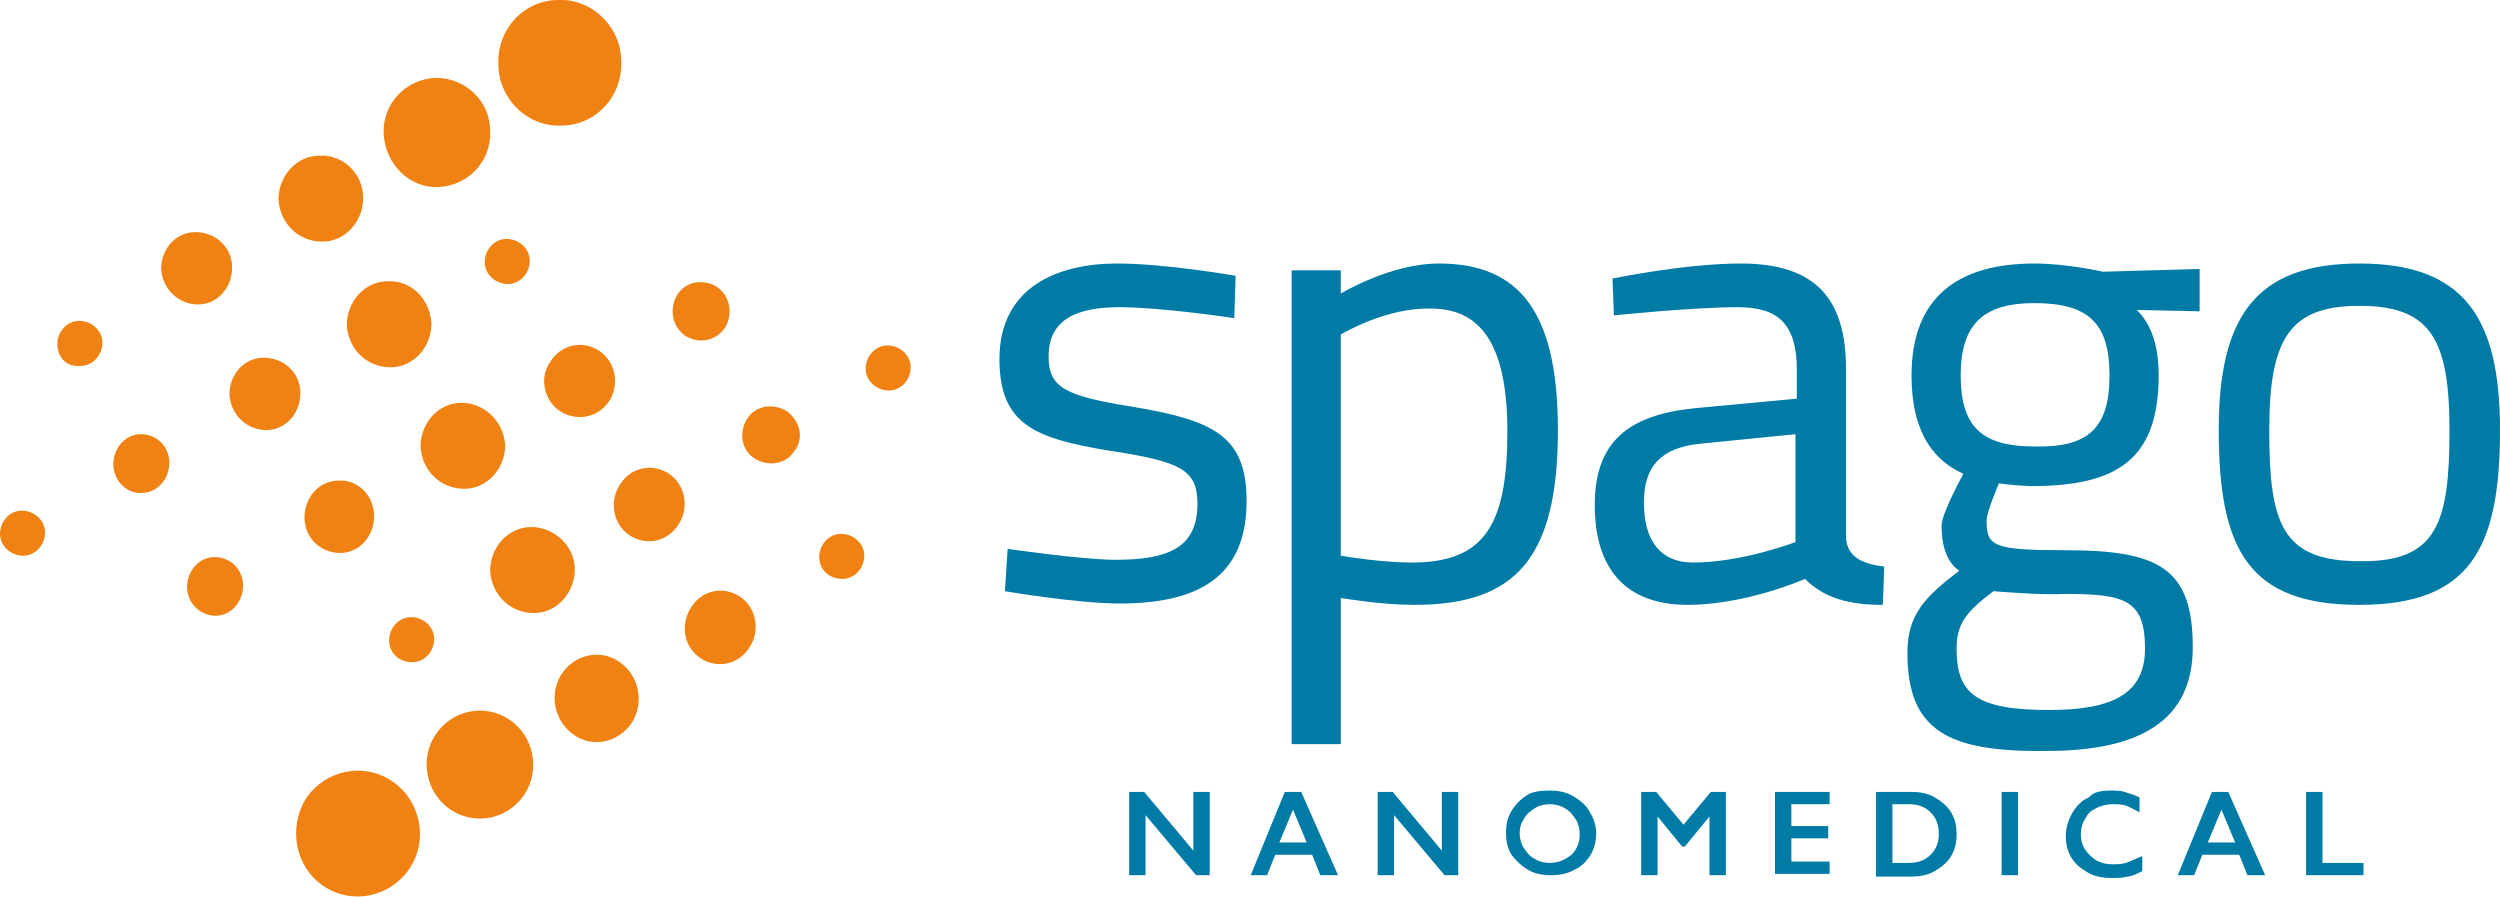 <svg xmlns="http://www.w3.org/2000/svg" xml:space="preserve" enable-background="new 0 0 183.1 65.7" viewBox="0 0 183.1 65.7"><path fill="#007ba6" d="m83.8 58 3.6 4.3V58h1.2v6.1h-1l-3.7-4.4v4.4h-1.2V58h1.1zm11.5 0 2.7 6.1h-1.3l-.6-1.5h-2.7l-.6 1.5h-1.2l2.5-6.1h1.2zm-1.6 3.7h2l-1-2.4-1 2.4zM102 58l3.6 4.3V58h1.2v6.1h-1l-3.7-4.4v4.4h-1.2V58h1.1zm11.5-.1c.6 0 1.2.1 1.7.4.5.3.9.6 1.2 1.1.3.5.5 1 .5 1.6 0 .6-.1 1.1-.4 1.6-.3.5-.7.9-1.2 1.1-.5.3-1.1.4-1.7.4-.6 0-1.2-.1-1.7-.4-.5-.3-.9-.7-1.2-1.1-.3-.5-.4-1-.4-1.6 0-.6.1-1.1.4-1.6.3-.5.7-.9 1.2-1.2.3-.2.9-.3 1.6-.3zm-2.2 3.1c0 .4.1.8.3 1.1.2.3.4.6.8.8.3.2.7.3 1.1.3.6 0 1.1-.2 1.6-.6.4-.4.6-.9.6-1.5 0-.4-.1-.8-.3-1.1-.2-.3-.4-.6-.8-.8-.3-.2-.7-.3-1.1-.3s-.8.1-1.1.3c-.3.2-.6.4-.8.8-.2.3-.3.6-.3 1zm10-3 2 2.4 2-2.4h1.1v6.1h-1.2v-4.3l-1.8 2.2h-.2l-1.8-2.2v4.3h-1.2V58h1.1zm12.7 0v.9h-2.8v1.6h2.7v.9h-2.7v1.7h2.8v.9h-4v-6h4zm6 0c.6 0 1.2.1 1.7.4.5.3.9.6 1.2 1.1.3.5.4 1 .4 1.6 0 .6-.1 1.1-.4 1.6-.3.5-.7.8-1.2 1.1-.5.3-1.1.4-1.8.4h-2.5V58h2.6zm-.2 5.2c.7 0 1.2-.2 1.6-.6.4-.4.6-.9.6-1.5 0-.7-.2-1.2-.6-1.6-.4-.4-.9-.6-1.6-.6h-1.2v4.3h1.2zm8-5.2v6.1h-1.2V58h1.2zm6.8-.1c.3 0 .7 0 1 .1.3.1.7.2 1.1.4v1.1c-.4-.2-.7-.4-1-.5-.3-.1-.7-.1-1-.1-.4 0-.8.1-1.2.3-.4.2-.6.4-.8.8-.2.3-.3.7-.3 1.1 0 .4.1.8.3 1.1.2.3.5.6.8.8.4.2.7.3 1.2.3.3 0 .7 0 1-.1.3-.1.7-.3 1.2-.5v1.1c-.4.2-.8.4-1.1.4-.3.1-.7.1-1.2.1-.6 0-1.2-.1-1.7-.4-.5-.3-.9-.6-1.2-1.1-.3-.5-.4-1-.4-1.6 0-.6.2-1.2.5-1.7s.7-.9 1.2-1.1c.3-.4.9-.5 1.6-.5zm8.6.1 2.7 6.1h-1.3l-.6-1.5h-2.7l-.6 1.5h-1.2L162 58h1.2zm-1.5 3.7h2l-1-2.4-1 2.4zm8.4-3.7v5.2h3v.9h-4.2V58h1.2zM90.4 23.3s-5.3-.8-8.4-.8c-3 0-5.2.8-5.2 3.6 0 2.3 1.2 2.9 6.2 3.7 6 1 8.3 2.2 8.3 6.9 0 5.6-3.6 7.5-9.3 7.5-3.1 0-8.4-.9-8.4-.9l.2-3.1s5.5.8 7.9.8c3.9 0 6-.9 6-4.1 0-2.5-1.2-3.1-6.5-3.9-5.4-.9-8-1.9-8-6.7 0-5.3 4.3-7 8.6-7 3.6 0 8.7.9 8.7.9l-.1 3.1zm4.2-3.5h3.6v1.7s3.6-2.2 7.2-2.2c6 0 8.7 3.7 8.7 12.2 0 9.4-3.1 12.8-10.5 12.8-2.3 0-4.7-.4-5.4-.5v10.7h-3.6V19.8zm3.6 4.7v16.2c.6.1 3.1.5 5.2.5 5.3 0 7-2.7 7-9.6 0-6.6-2.1-9-5.6-9-3.3-.1-6.6 1.9-6.6 1.9zm37 14.9c.1 1.4 1.2 1.9 2.8 2.1l-.1 2.8c-2.5 0-4.3-.5-5.7-1.9 0 0-4.3 1.9-8.6 1.9-4.4 0-6.8-2.5-6.8-7.3 0-4.6 2.4-6.6 7.3-7.1l7.5-.7v-2.1c0-3.4-1.4-4.6-4.3-4.6-3.4 0-9.1.6-9.1.6l-.1-2.7s5.3-1.1 9.4-1.1c5.4 0 7.7 2.5 7.7 7.7v12.4zm-10.7-6.9c-2.9.3-4.1 1.7-4.1 4.3 0 2.8 1.2 4.4 3.6 4.4 3.6 0 7.5-1.5 7.5-1.5v-7.9l-7 .7zm15.2 15.3c0-2.8 1.3-4.1 3.8-6-.9-.6-1.3-1.8-1.3-3.3 0-.9 1.6-3.8 1.6-3.8-2-.9-3.8-2.8-3.8-7.2 0-5.9 3.6-8.2 9-8.2 2.4 0 5 .6 5 .6l7.1-.2v3.1l-4.6-.1c.9.9 1.6 2.3 1.6 4.8 0 6.2-3.1 8.1-9.3 8.1-.5 0-1.8-.1-2.4-.2 0 0-.9 2.1-.9 2.7 0 1.9.4 2.2 5.8 2.2 6.8 0 9.3 1.3 9.3 7.1 0 5.4-3.9 7.6-10.7 7.6-7.4.1-10.2-1.6-10.2-7.2zm6.3-4.5c-2 1.5-2.7 2.4-2.7 4.2 0 3.3 1.4 4.5 6.8 4.5 4.8 0 7-1.3 7-4.5 0-3.6-1.5-4-5.9-4-1.7.1-5.2-.2-5.2-.2zm8.5-15.8c0-3.8-1.5-5.3-5.5-5.3-3.7 0-5.4 1.5-5.4 5.3s1.6 5.2 5.4 5.2c4 .1 5.5-1.4 5.5-5.2zm28.6 4c0 8.7-2.2 12.8-10.3 12.8-8.1 0-10.3-4-10.3-12.8 0-8.3 2.7-12.2 10.3-12.2 7.7 0 10.3 4 10.3 12.2zm-3.7 0c0-6.7-1.4-9.1-6.6-9.1-5.1 0-6.6 2.4-6.6 9.1 0 6.8.9 9.6 6.6 9.6 5.7.1 6.6-2.8 6.6-9.6z"/><path fill="#ef8213" d="M45.5 4.5c.1 2.6-1.9 4.7-4.4 4.7-2.5.1-4.6-2-4.6-4.5-.1-2.6 1.9-4.7 4.4-4.7 2.5-.1 4.6 2 4.6 4.5m-9.6 5.1c.1 2.2-1.6 4-3.8 4.1-2.1.1-3.9-1.7-4-3.9-.1-2.2 1.6-4 3.8-4.1 2.2 0 4 1.7 4 3.9m-9.3 4.9c0 1.7-1.3 3.2-3 3.2s-3.1-1.3-3.2-3.1c0-1.7 1.3-3.2 3-3.2 1.7-.1 3.2 1.3 3.2 3.1M17 19.6c0 1.5-1.1 2.7-2.5 2.7s-2.6-1.1-2.7-2.6c0-1.5 1.1-2.7 2.5-2.7 1.5 0 2.7 1.1 2.7 2.6m14.6 4.1c0 1.7-1.3 3.2-3 3.2s-3.1-1.3-3.2-3.1c0-1.7 1.3-3.2 3-3.2 1.7-.1 3.1 1.3 3.2 3.1M22 28.8c0 1.5-1.1 2.7-2.5 2.7s-2.6-1.1-2.7-2.6c0-1.5 1.1-2.7 2.5-2.7 1.5 0 2.7 1.1 2.7 2.6M8.3 34c0-1.2.9-2.2 2-2.2 1.2 0 2.1.9 2.1 2.1 0 1.2-.9 2.2-2 2.2-1.1.1-2.1-.9-2.1-2.1M0 39.1c0-.9.7-1.7 1.6-1.7.9 0 1.7.7 1.7 1.6 0 .9-.7 1.7-1.6 1.7-.9 0-1.7-.7-1.7-1.6m35.5-19.9c0-.9.7-1.7 1.6-1.7.9 0 1.7.7 1.7 1.6 0 .9-.7 1.7-1.6 1.7-.9 0-1.7-.7-1.7-1.6m-7 27.7c0-.9.7-1.7 1.6-1.7.9 0 1.7.7 1.7 1.6 0 .9-.7 1.7-1.6 1.7-1 0-1.7-.7-1.7-1.6M63.4 27c0-.9.7-1.7 1.6-1.7.9 0 1.7.7 1.7 1.6 0 .9-.7 1.7-1.6 1.7-.9 0-1.7-.7-1.7-1.6M60 40.8c0-.9.7-1.7 1.6-1.7.9 0 1.7.7 1.7 1.6 0 .9-.7 1.7-1.6 1.7-1 0-1.7-.7-1.7-1.6M4.2 25.2c0-.9.7-1.7 1.6-1.7.9 0 1.7.7 1.7 1.6 0 .9-.7 1.7-1.6 1.7-1 .1-1.7-.6-1.7-1.6M37 32.6c0 1.7-1.3 3.2-3 3.2s-3.1-1.3-3.2-3.1c0-1.7 1.3-3.2 3-3.2s3.1 1.4 3.2 3.1m-9.6 5.2c0 1.5-1.1 2.7-2.5 2.7s-2.6-1.1-2.6-2.6 1.1-2.7 2.5-2.7c1.4-.1 2.6 1.1 2.6 2.6M13.7 43c0-1.2.9-2.2 2-2.2 1.2 0 2.1.9 2.1 2.1 0 1.2-.9 2.2-2 2.2s-2.1-.9-2.1-2.1M41 30.1c1.2.8 2.8.5 3.6-.7.8-1.2.5-2.9-.7-3.7-1.2-.8-2.8-.5-3.6.8-.8 1.1-.5 2.8.7 3.6M52.5 21c-1-.6-2.3-.4-2.9.6-.6 1-.4 2.3.6 3 1 .6 2.2.4 2.9-.6.6-1 .4-2.3-.6-3M42.1 41.7c0 1.7-1.3 3.2-3 3.2s-3.1-1.3-3.2-3.1c0-1.7 1.3-3.2 3-3.2s3.2 1.4 3.2 3.1m4-2.5c1.2.8 2.8.5 3.6-.8.8-1.2.5-2.9-.7-3.7-1.2-.8-2.8-.5-3.6.8-.8 1.2-.5 2.9.7 3.7m11.5-9.1c-1-.6-2.3-.4-2.9.6-.6 1-.4 2.3.6 2.9 1 .6 2.3.4 2.9-.6.7-.9.4-2.2-.6-2.9M23.7 64.9c2.1 1.4 4.9.8 6.3-1.3 1.4-2.1.8-5-1.3-6.4-2.1-1.4-4.9-.8-6.3 1.3-1.3 2.1-.8 5 1.3 6.4m9.3-5.6c1.8 1.2 4.2.7 5.4-1.1 1.2-1.8.7-4.3-1.1-5.5-1.8-1.2-4.2-.7-5.4 1.1-1.2 1.8-.7 4.3 1.1 5.5m9-5.5c1.4 1 3.3.6 4.3-.9.9-1.5.5-3.4-.9-4.4-1.4-1-3.3-.6-4.3.9-.9 1.5-.5 3.4.9 4.4m9.3-5.6c1.2.8 2.8.5 3.6-.8.8-1.2.5-2.9-.7-3.7-1.2-.8-2.8-.5-3.6.8-.8 1.3-.5 2.9.7 3.7"/></svg>